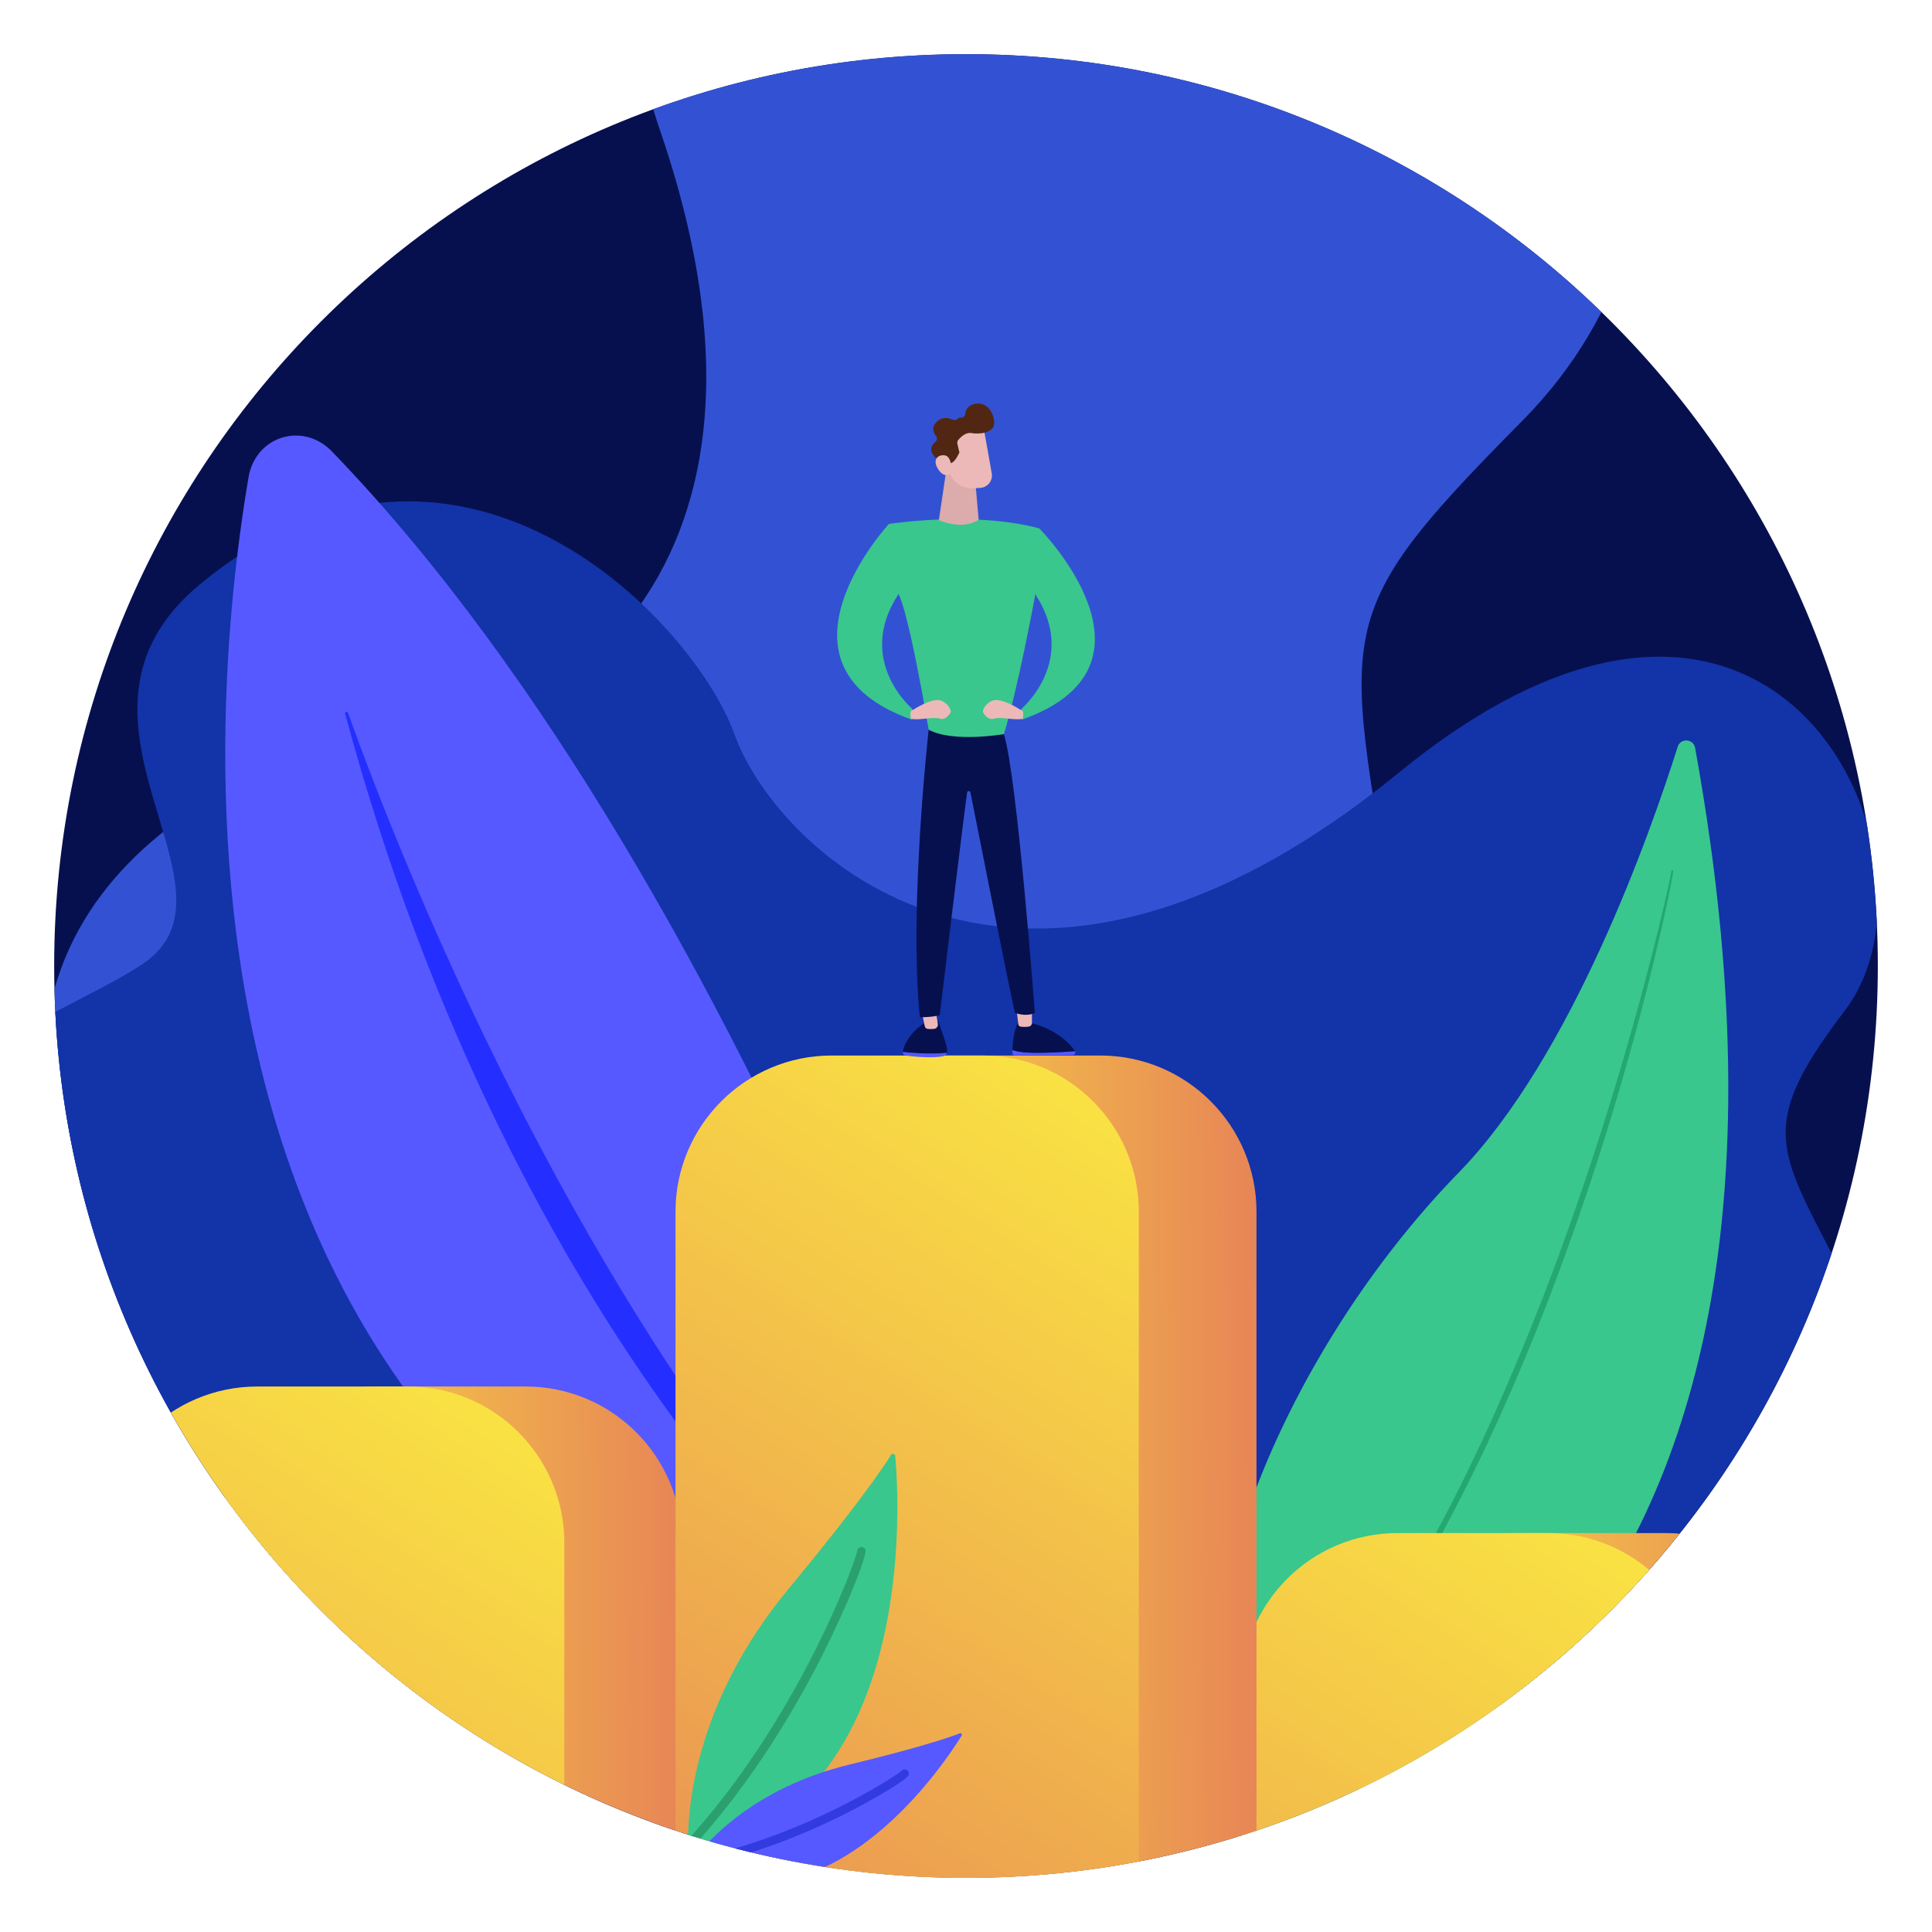 <svg xmlns="http://www.w3.org/2000/svg" xmlns:xlink="http://www.w3.org/1999/xlink" id="Warstwa_1" data-name="Warstwa 1" viewBox="0 0 500 500"><defs><clipPath id="clippath"><path d="M485.981,250c0,130.329-105.652,235.981-235.981,235.981S14.019,380.329,14.019,250,119.671,14.019,250,14.019s235.981,105.652,235.981,235.981" style="fill: none; stroke-width: 0px;"></path></clipPath><linearGradient id="linear-gradient" x1="34.857" y1="466.478" x2="269.632" y2="464.819" gradientUnits="userSpaceOnUse"><stop offset="0" stop-color="#fdf53f"></stop><stop offset="1" stop-color="#d93c65"></stop></linearGradient><linearGradient id="linear-gradient-2" x1="182.65" y1="332.48" x2="-120.947" y2="796.125" xlink:href="#linear-gradient"></linearGradient><linearGradient id="linear-gradient-3" x1="329.968" y1="504.404" x2="564.743" y2="502.745" xlink:href="#linear-gradient"></linearGradient><linearGradient id="linear-gradient-4" x1="477.761" y1="370.406" x2="174.165" y2="834.051" xlink:href="#linear-gradient"></linearGradient><linearGradient id="linear-gradient-5" x1="183.534" y1="380.813" x2="418.309" y2="379.154" xlink:href="#linear-gradient"></linearGradient><linearGradient id="linear-gradient-6" x1="331.327" y1="246.816" x2="27.73" y2="710.46" xlink:href="#linear-gradient"></linearGradient></defs><path d="M485.981,250c0,130.329-105.652,235.981-235.981,235.981S14.019,380.329,14.019,250,119.671,14.019,250,14.019s235.981,105.652,235.981,235.981" style="fill: #07104f; stroke-width: 0px;"></path><g style="clip-path: url(#clippath);"><path d="M17.252,308.357c17.817,51.242,78.882,14.31,86.939,48.205,8.057,33.894,1.652,159.476,113.983,72.387,112.332-87.089,160.023-72.893,145.61-170.246-14.414-97.353-24.564-94.52,30.231-149.845,54.795-55.325,33.874-142.23-30.424-139.24-64.299,2.99-69.202,18.295-94.615-21.875-25.413-40.17-139.205-34.448-97.942,86.641,41.263,121.09-36.96,158.188-69.106,157.844-32.146-.344-112.832,35.149-84.676,116.128Z" style="fill: #3352d3; stroke-width: 0px;"></path><path d="M51.751,151.225c-41.818,34.561,14.083,78.923-14.877,98.289-28.96,19.366-148.899,57.136-28.116,132.066,120.782,74.93,124.1,124.579,210.323,77.135,86.223-47.444,80.03-55.97,150.985-23.896,70.955,32.074,145.117-17.827,119.902-77.051-25.215-59.224-41.27-58.485-12.477-96.306,28.793-37.821-16.234-142.482-115.347-61.599-99.113,80.883-161.15,20.497-172.033-9.752-10.883-30.249-72.274-93.504-138.36-38.886Z" style="fill: #1333a8; stroke-width: 0px;"></path><g><path d="M265.5,451.904S197.771,232.604,85.909,116.845c-7.52-7.782-19.78-3.997-21.591,6.698-12.109,71.52-28.728,287.415,201.183,328.361Z" style="fill: #5659ff; stroke-width: 0px;"></path><path d="M243.66,438.669c.55.503-.049,1.375-.654.952-22.323-15.578-110.093-93.26-153.679-254.874-.14-.519.563-.756.744-.25,13.336,37.295,66.583,174.604,153.589,254.172Z" style="fill: #242fff; stroke-width: 0px;"></path></g><g><path d="M438.694,193.54c-.431-2.38-3.773-2.6-4.503-.294-7.054,22.291-27.381,80.162-56.717,110.26-47.766,49.007-81.149,130.041-53.02,173.509,0,0,161.242-24.206,114.24-283.474Z" style="fill: #39c78d; stroke-width: 0px;"></path><path d="M433.05,225.494c-.084.7-.213,1.31-.324,1.954l-.369,1.905-.78,3.798c-.534,2.529-1.096,5.051-1.664,7.572-1.151,5.038-2.364,10.063-3.624,15.075-2.534,10.022-5.329,19.976-8.279,29.884-2.941,9.912-6.139,19.747-9.538,29.512l-1.268,3.664-1.316,3.648c-.888,2.428-1.732,4.872-2.661,7.285l-2.737,7.257-2.846,7.216c-7.69,19.199-16.388,38.015-26.389,56.135-.609,1.141-1.255,2.262-1.909,3.378l-1.947,3.357-1.947,3.356c-.663,1.11-1.355,2.204-2.031,3.306-1.372,2.193-2.693,4.418-4.106,6.584l-4.278,6.475c-5.866,8.523-12.107,16.793-18.898,24.597-.095.109-.26.121-.369.026-.107-.094-.12-.255-.03-.364l.002-.003c6.579-7.952,12.692-16.269,18.395-24.859l4.196-6.496c1.386-2.173,2.68-4.405,4.024-6.604.662-1.106,1.341-2.202,1.99-3.315l1.905-3.365,1.905-3.365c.64-1.119,1.272-2.242,1.867-3.386l3.651-6.818c1.203-2.28,2.343-4.593,3.518-6.888.58-1.151,1.175-2.295,1.742-3.453l1.674-3.486,1.674-3.486c.563-1.16,1.117-2.324,1.643-3.501,4.363-9.347,8.353-18.863,12.25-28.414,7.721-19.136,14.458-38.662,20.575-58.374,3.042-9.862,5.892-19.785,8.554-29.758,1.337-4.985,2.629-9.983,3.858-14.996.607-2.508,1.208-5.018,1.781-7.534l.839-3.778.398-1.892c.12-.626.261-1.279.345-1.86l.008-.057c.021-.142.153-.24.294-.22.14.02.237.149.22.288Z" style="fill: #24a86f; stroke-width: 0px;"></path></g><g><path d="M97.027,358.832h39.051c22.311,0,40.424,18.113,40.424,40.424v173.429H56.602v-173.429c0-22.311,18.114-40.424,40.424-40.424Z" style="fill: url(#linear-gradient); stroke-width: 0px;"></path><path d="M66.569,358.832h39.051c22.311,0,40.424,18.113,40.424,40.424v173.429H26.145v-173.429c0-22.311,18.114-40.424,40.424-40.424Z" style="fill: url(#linear-gradient-2); stroke-width: 0px;"></path></g><g><path d="M392.138,396.758h39.051c22.311,0,40.424,18.113,40.424,40.424v173.429h-119.9v-173.429c0-22.311,18.114-40.424,40.424-40.424Z" style="fill: url(#linear-gradient-3); stroke-width: 0px;"></path><path d="M361.68,396.758h39.051c22.311,0,40.424,18.113,40.424,40.424v173.429h-119.9v-173.429c0-22.311,18.114-40.424,40.424-40.424Z" style="fill: url(#linear-gradient-4); stroke-width: 0px;"></path></g><g><path d="M245.703,273.167h39.051c22.311,0,40.424,18.113,40.424,40.424v173.429h-119.9v-173.429c0-22.311,18.114-40.424,40.424-40.424Z" style="fill: url(#linear-gradient-5); stroke-width: 0px;"></path><path d="M215.246,273.167h39.051c22.311,0,40.424,18.113,40.424,40.424v173.429h-119.9v-173.429c0-22.311,18.114-40.424,40.424-40.424Z" style="fill: url(#linear-gradient-6); stroke-width: 0px;"></path></g><g><path d="M231.673,376.712c1.107,12.225,5.566,87.267-49.875,103.006-1.679.477-3.7-.615-3.73-2.013-.19-8.895,1.429-36.84,26.034-66.547,17.753-21.433,24.415-31.289,26.538-34.683.225-.359.995-.182,1.033.237Z" style="fill: #39c78d; stroke-width: 0px;"></path><path d="M178.067,478.812c-.268,0-.537-.097-.75-.293-.45-.415-.478-1.115-.063-1.565,29.247-31.718,44.119-72.791,44.577-75.451-.017-.479.281-.932.759-1.09.58-.193,1.207.122,1.399.703.452,1.365-4.681,14.402-11.094,27.109-6.788,13.449-18.198,33.08-34.012,50.229-.218.237-.516.357-.814.357ZM221.885,401.81s0,.002.001.003c0-.001,0-.002-.001-.003ZM221.884,401.807s0,0,0,.001t0-.001ZM221.838,401.453h0Z" style="fill: #2ba06e; stroke-width: 0px;"></path></g><g><path d="M248.912,449.118c-4.363,7.095-32.415,49.7-68.946,35.74-1.106-.423-1.761-1.837-1.21-2.609,3.509-4.913,15.738-19.447,41.179-25.603,18.355-4.442,25.98-7.094,28.512-8.077.268-.104.615.305.465.548Z" style="fill: #5659ff; stroke-width: 0px;"></path><path d="M178.755,483.356c-.523,0-.988-.372-1.087-.905-.112-.601.285-1.179.886-1.291,28.257-5.267,53.052-21.346,54.674-22.802.279-.369.77-.535,1.234-.383.58.194.893.821.7,1.401-.414,1.241-9.759,6.725-17.22,10.438-9.172,4.564-23.38,10.615-38.982,13.523-.069.013-.137.019-.204.019ZM233.062,458.673s0,.002,0,.003c0-.001,0-.002,0-.003ZM233.062,458.671h0s0,0,0,0Z" style="fill: #323be0; stroke-width: 0px;"></path></g><g><path d="M233.62,272.246c-.001-.087.004-.174.027-.263,1.309-5.191,6.663-7.852,6.663-7.852l2.575.202c1.481,4.575,2.435,6.809,2.198,8.059-.007.035-.017.068-.027.102-2.124.19-6.497.314-11.436-.248Z" style="fill: #07104f; stroke-width: 0px;"></path><path d="M245.057,272.495c-.115.417-.423.742-.817.825-3.022.636-7.825.124-9.842-.14-.445-.058-.77-.47-.778-.934,4.94.562,9.312.438,11.436.248Z" style="fill: #5659ff; stroke-width: 0px;"></path><path d="M238.19,260.124l1.128,5.428c.083.398.388.696.758.73.453.043,1.098.067,1.747-.028.582-.085.987-.677.884-1.311l-.784-4.82h-3.733Z" style="fill: #ecb9b8; stroke-width: 0px;"></path><path d="M266.938,272.45c-2.75-.077-4.173-.401-4.909-.702-.002.273,0,.552.009.84.01.308.238.554.518.552l15.102-.098c.482-.003.764-.562.555-1.004-1.98.164-7.023.53-11.275.411Z" style="fill: #5659ff; stroke-width: 0px;"></path><path d="M278.213,272.039c-.018-.038-.034-.078-.06-.114-1.334-1.863-4.731-5.574-11.443-7.184l-3.22-.102s-1.434,2.492-1.461,7.108c.735.301,2.158.625,4.909.702,4.252.119,9.295-.247,11.275-.411Z" style="fill: #07104f; stroke-width: 0px;"></path><path d="M262.894,259.76c.036.24.477,3.888.648,5.302.041.336.284.596.591.633.548.065,1.436.125,2.212-.034.419-.086.722-.488.722-.956v-5.726l-4.173.781Z" style="fill: #ecb9b8; stroke-width: 0px;"></path><path d="M240.341,188.846s-5.153,45.801-2.29,74.427c0,0,3.435,0,5.153-.573,0,0,5.354-44.782,7.087-57.596.065-.483.755-.505.85-.027,2.137,10.781,10.531,53.058,11.529,57.051,0,0,2.863,1.145,5.153,0,0,0-4.58-61.259-8.015-72.137l-19.466-1.145Z" style="fill: #07104f; stroke-width: 0px;"></path><path d="M230.036,135.602s21.756-3.435,38.931,1.145l-1.145,17.748s-4.58,24.618-8.015,35.496c0,0-13.168,2.29-19.466-1.145,0,0-5.153-30.916-8.015-35.496,0,0-2.863-12.023-2.29-17.748Z" style="fill: #39c78d; stroke-width: 0px;"></path><path d="M245.149,119.958l-2.167,14.656s6.055,2.782,10.295-.119l-.913-10.344-7.215-4.194Z" style="fill: #dcabab; stroke-width: 0px;"></path><g><path d="M254.481,110.415c.068.124,1.375,7.514,2.179,12.089.332,1.89-1.057,3.646-2.973,3.759l-1.754.104c-3.223.191-6.062-2.104-6.551-5.296l-1.269-8.287s8.711-5.375,10.368-2.369Z" style="fill: #ecb9b8; stroke-width: 0px;"></path><path d="M242.221,112.805c-.673-.836-1.259-2.189.173-3.611,1.45-1.44,3.095-1.081,4.139-.598.462.214,1.031.119,1.36-.27.146-.173.363-.29.685-.254.607.068,1.148-.333,1.22-.939.123-1.039.677-2.263,2.515-2.618,3.37-.651,5.052,2.721,4.992,5.092-.06,2.371-3.754,2.869-5.85,2.476-1.54-.289-2.871,1.064-3.469,1.802-.217.268-.298.619-.22.955l.533,2.29c-.369.712-.731,1.439-1.25,2.047-.373.437-.783.679-1.216.781-.628-1.17-2.386-1.368-3.203-1.394-.312-.01-.604-.148-.81-.383-.616-.707-1.581-2.283.265-3.832.459-.385.511-1.078.136-1.544Z" style="fill: #512714; stroke-width: 0px;"></path><path d="M246.44,122.41s-.073-4.135-1.746-4.524c-1.674-.388-3.479.822-2.048,3.298,1.781,3.08,3.794,1.226,3.794,1.226Z" style="fill: #ecb9b8; stroke-width: 0px;"></path></g><path d="M230.036,135.602s-33.778,36.641,6.011,50.668v-2.863s-14.885-12.595-3.435-29.771c0,0-1.431-16.317-2.576-18.034Z" style="fill: #39c78d; stroke-width: 0px;"></path><path d="M236.334,183.693s5.153-3.435,7.443-2.29c2.29,1.145,2.29,2.863,2.29,2.863,0,0-1.145,2.29-2.863,1.718-1.718-.572-5.725.573-7.443,0,0,0-.573-2.29.572-2.29Z" style="fill: #ecb9b8; stroke-width: 0px;"></path><path d="M268.967,136.747s35.21,35.496-4.58,49.522v-2.863s14.885-12.595,3.435-29.771c0,0-1.145-14.027,1.145-16.889Z" style="fill: #39c78d; stroke-width: 0px;"></path><path d="M264.101,183.693s-5.153-3.435-7.443-2.29c-2.29,1.145-2.29,2.863-2.29,2.863,0,0,1.145,2.29,2.863,1.718,1.718-.572,5.725.573,7.443,0,0,0,.573-2.29-.572-2.29Z" style="fill: #ecb9b8; stroke-width: 0px;"></path></g></g></svg>